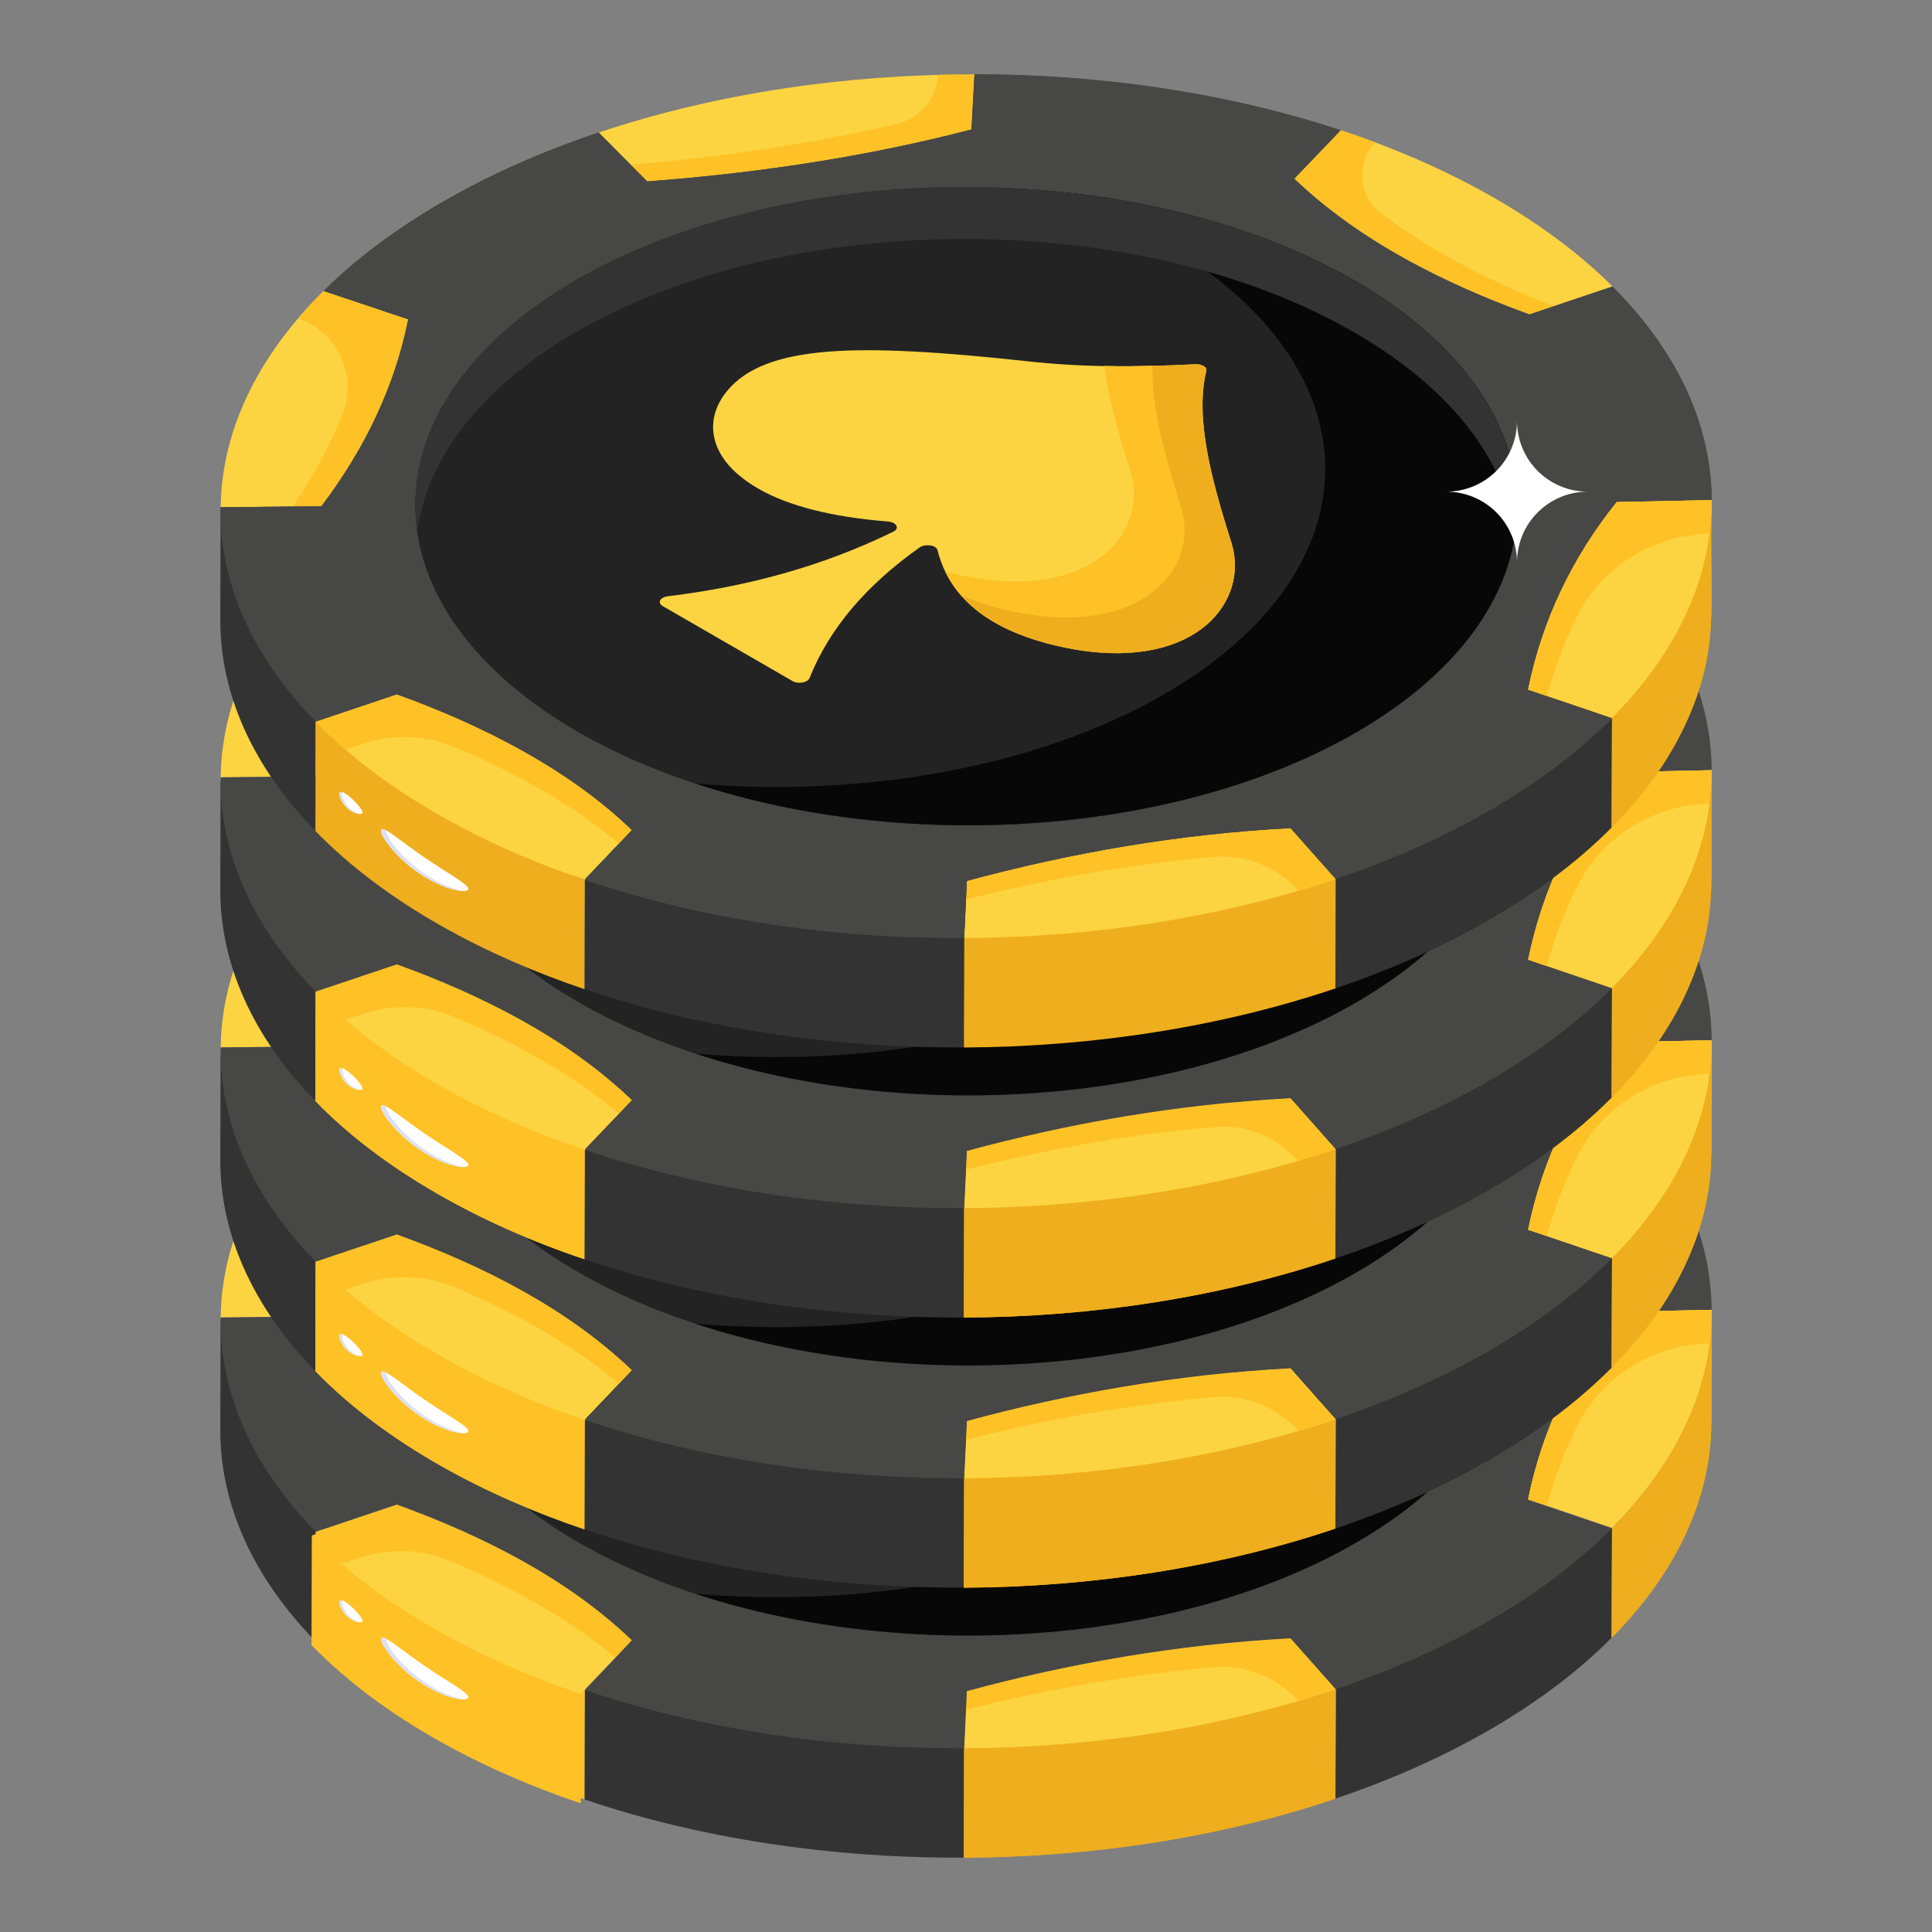 <svg id="Layer_1" enable-background="new 0 0 115 115" height="512" viewBox="0 0 115 115" width="512" xmlns="http://www.w3.org/2000/svg"><rect x="0" y="0" width="115" height="115" fill="#808080" stroke="none"/><g id="_x31_01"><g><g><g><path d="m58.005 52.652-.179 3.283c-6.24 1.623-12.694 2.595-19.302 3.093l-2.892-2.909c7.124-2.388 14.922-3.473 22.374-3.467z" fill="#fcd441"/></g><g><path d="m58.002 52.656-.178 3.276c-6.242 1.625-12.688 2.602-19.303 3.099l-.995-1.003c5.392-.447 10.676-1.221 15.825-2.421 1.384-.323 2.399-1.505 2.475-2.924.728-.018 1.448-.027 2.176-.027z" fill="#fec226"/></g><g><path d="m48.307 53.263c-.024.003-.048.006-.072.009.024-.003.048-.006.072-.009z" fill="#6fcc01"/></g><g><path d="m48.235 53.272c-.189.025-.378.05-.567.076.189-.026.378-.051.567-.076z" fill="#6fcc01"/></g><g><path d="m47.549 53.364c-.213.03-.425.06-.637.091.212-.031.425-.062.637-.091z" fill="#6fcc01"/></g><g><path d="m79.799 55.979-.018 6.514-2.763 2.886.018-6.514z" fill="#6fcc01"/></g><g><path d="m95.974 65.27-.018 6.514-4.935 1.679.018-6.514z" fill="#c8c0b3"/></g><g><path d="m89.803 60.518c.137.083.253.155.368.227.013.008.026.016.039.024 2.244 1.4 4.166 2.911 5.763 4.501l-4.935 1.679c-5.036-1.822-10.159-4.389-14.002-8.084l2.763-2.886c3.479 1.147 6.886 2.646 10.004 4.539z" fill="#fcd441"/></g><g><path d="m92.488 66.463-1.447.488c-4.972-1.8-10.203-4.411-14.002-8.089l2.761-2.886c.693.231 1.385.471 2.06.728l-0.0 0c-1.158 1.212-1.019 3.17.314 4.186 1.11.846 2.326 1.648 3.646 2.412 1.98 1.145 4.209 2.202 6.668 3.161z" fill="#fec226"/></g><g><path d="m91.039 66.949-.018 6.514c-5.036-1.822-10.159-4.389-14.002-8.084l.018-6.514c3.843 3.695 8.965 6.262 14.002 8.084z" fill="#c8c0b3"/></g><g><path d="m16.486 68.791c-.067.095-.133.189-.198.284.065-.095.131-.19.198-.284z" fill="#6fcc01"/></g><g><path d="m24.302 67.234c-.786 3.898-2.506 7.61-5.17 11.128l-5.995.062c.019-1.92.415-3.833 1.175-5.708.079-.194.159-.383.244-.572.011-.024.022-.049.033-.073.032-.071.065-.142.098-.213.016-.033.031-.066.047-.1.03-.064.061-.128.092-.192.021-.042.042-.085.063-.127.02-.041.041-.082.062-.122.046-.09.092-.179.139-.268.011-.021.022-.042.033-.063.031-.058.062-.115.094-.173.009-.017.019-.034.028-.051.991-1.799 2.33-3.55 4.018-5.216z" fill="#fcd441"/></g><g><path d="m24.305 67.236c-.79 3.898-2.512 7.609-5.176 11.126l-1.705.018c1.223-1.776 2.209-3.604 2.96-5.48.924-2.309-.283-4.922-2.64-5.717h-0c.462-.551.976-1.101 1.518-1.634z" fill="#fec226"/></g><g><path d="m101.853 85.275c-.064 1.403-.326 2.806-.785 4.191l.018-6.514c.459-1.386.72-2.788.785-4.191-.006 2.171-.012 4.343-.018 6.514z" fill="#6fcc01"/></g><g><path d="m95.955 90.966-.018 6.514-4.994-1.696.018-6.514z" fill="#c8c0b3"/></g><g><path d="m13.113 85.105.018-6.514c.363 3.701 3.129 6.517 5.662 12.585l-.018 6.514c-3.787-3.883-5.674-8.23-5.662-12.585z" fill="#333"/></g><g><path d="m95.954 90.966-.018 6.514c-1.926 1.942-4.321 3.773-7.184 5.437-2.834 1.647-5.954 3.029-9.262 4.145l.018-6.514c5.362-2.741 11.341-6.052 16.446-9.582z" fill="#333"/></g><g><path d="m34.858 100.517-.018 6.514-.042.079.018-6.514z" fill="#c8c0b3"/></g><g fill="#fec226"><path d="m37.614 97.636-.76.8-2 2.08-.04.08-.02 6.51c-5.701-1.906-11.831-5.077-16.02-9.42l.02-6.51 4.83-1.62c5.071 1.849 10.085 4.315 13.99 8.08z"/><path d="m23.624 89.546c.74.27 1.47.55 2.17.84-.7-.29-1.43-.56-2.17-.83l-4.83 1.62z"/></g><g><path d="m34.585 100.828-.018 6.514c-5.758-1.937-11.794-5.06-16.025-9.42l.018-6.514c4.231 4.359 10.265 7.483 16.025 9.42z" fill="#fec226"/></g><g><path d="m37.384 97.866-2.758 2.884-.042.079c-5.758-1.937-11.794-5.06-16.025-9.42l4.828-1.623c5.017 1.81 10.134 4.375 13.997 8.081z" fill="#fcd441"/></g><g><path d="m37.383 97.87-.763.799c-2.896-2.423-6.38-4.306-9.821-5.751-3.261-1.369-5.987.067-6.464.157-.63-.542-1.225-1.101-1.776-1.669l4.831-1.625c5.046 1.832 10.127 4.366 13.993 8.089z" fill="#fec226"/></g><g><path d="m57.551 100.661-.018 6.514-.161 3.4.018-6.514z" fill="#6fcc01"/></g><g><path d="m57.39 104.061-.018 6.514c-7.824.037-15.643-1.116-22.574-3.464l.018-6.514c6.574-.285 14.28.039 22.574 3.464z" fill="#333"/></g><g fill="#efae1d"><path d="m79.504 100.546-.02 6.52c-6.82 2.3-14.47 3.48-22.11 3.51l.02-6.51.11-2.29.05-1.11v-.01c.75-.2 1.51-.4 2.27-.58 5.34-1.32 11.01-2.24 16.99-2.56h.01z"/><path d="m57.554 100.666-.05 1.11h-.01z"/></g><g><path d="m79.507 100.548-.018 6.514c-6.828 2.303-14.472 3.481-22.118 3.517l.018-6.514c7.645-.036 15.289-1.214 22.118-3.517z" fill="#efae1d"/></g><g><path d="m76.819 97.516 2.688 3.032c-6.828 2.303-14.472 3.481-22.118 3.517l.162-3.404c5.998-1.627 12.427-2.775 19.268-3.145z" fill="#fcd441"/></g><g><path d="m79.507 100.55c-.737.249-1.474.479-2.229.693-1.276-1.436-3.163-2.176-5.077-2.004-5.148.463-10.054 1.352-14.705 2.537l.053-1.119c6.002-1.625 12.431-2.77 19.267-3.143z" fill="#fec226"/></g><g><g><path d="m95.954 90.966c-1.926 1.942-4.321 3.773-7.184 5.437-2.834 1.647-5.954 3.029-9.262 4.145l-2.688-3.032c-6.841.37-13.27 1.519-19.268 3.145l-.161 3.4c-7.824.037-15.643-1.116-22.574-3.464l2.8-2.963c-3.863-3.707-8.981-6.271-13.997-8.081l-4.827 1.623c-3.836-3.933-5.723-8.342-5.66-12.754l6-.06c2.664-3.519 4.384-7.23 5.17-11.128l-5.039-1.689c-.841.831-1.596 1.683-2.265 2.552 4.425-5.754 11.749-9.673 18.633-11.978l2.892 2.909c6.608-.498 13.061-1.47 19.302-3.093l.179-3.283c-3.249-.003-6.503.201-9.697.61 10.61-1.362 21.88-.46 31.492 2.716l-2.763 2.886c3.843 3.695 8.965 6.262 14.002 8.084l4.941-1.664c5.389 5.381 7.089 11.678 5.106 17.668.54-1.636.805-3.295.796-4.954l-5.644.115c-2.649 3.306-4.43 7.014-5.277 11.158z" fill="#474746"/></g></g><g><path d="m101.884 77.966v.23l-.02 6.44c0 1.62-.27 3.24-.8 4.83 0 .03-.01.05-.02.07-.01.05-.03.09-.04.14-.03.06-.05.11-.07.17-.01.03-.01.05-.02.07-.04.1-.07.19-.11.29-.97 2.53-2.59 4.98-4.87 7.27l.02-6.51c2.28-2.3 3.9-4.75 4.87-7.28.04-.09.07-.19.11-.28 0-.02.01-.05.02-.07.02-.06.04-.12.06-.18.02-.04.03-.09.05-.13.01-.02.01-.05.02-.07.2-.6.36-1.2.48-1.8-.13.59-.29 1.18-.48 1.77-.01.02-.01.05-.02.07-.02.04-.03.09-.05.13-.02.06-.04.12-.06.18-.01.02-.02.05-.02.07-.04.09-.07.19-.11.28-.97 2.53-2.59 4.98-4.87 7.28l-3.87-1.32v.01l-1.12-.38v-.01c.84-4.15 2.63-7.85 5.27-11.15z" fill="#fec226"/></g><g><path d="m101.883 77.968c.009 1.659-.256 3.318-.796 4.954-.008.025-.016.05-.024.074-.015.044-.03.088-.045.132-.02.059-.041.118-.062.178-.008.023-.016.046-.025.069-.034.094-.069.188-.105.282-.97 2.531-2.591 4.983-4.871 7.279l-4.994-1.696c.847-4.144 2.629-7.852 5.277-11.158z" fill="#fcd441"/></g><g><path d="m101.882 77.967c0 .666-.036 1.332-.124 1.998h-0c-3.328.068-6.39 1.936-7.875 4.915-.753 1.511-1.355 3.092-1.804 4.746l-1.119-.382c.844-4.147 2.628-7.858 5.274-11.161z" fill="#fec226"/></g><g><path d="m101.883 78.125-.018 6.514c-.005 1.616-.27 3.233-.796 4.827-.008.025-.016.05-.024.074-.015.044-.03.088-.045.132-.02.059-.041.118-.062.178-.008.023-.016.046-.025.069-.034.094-.069.188-.105.282-.97 2.531-2.591 4.983-4.87 7.279l.018-6.514c2.28-2.296 3.901-4.748 4.871-7.279.036-.094.071-.188.105-.282.008-.023.016-.046.025-.069.021-.059.042-.118.062-.178.015-.044.031-.088.045-.132.008-.025.016-.05.024-.074.526-1.594.791-3.211.796-4.827z" fill="#efae1d"/></g><g><ellipse cx="57.509" cy="78.356" fill="#232323" rx="18.994" ry="32.791" transform="matrix(.003 -1 1 .003 -21.01 135.643)"/></g><g><g><path d="m80.768 91.787c-10.629 6.18-26.824 7.21-39.361 3.081 9.918.844 20.351-.941 27.951-5.354 15.393-8.944 11.506-23.877-7.174-29.949 6.739.568 13.239 2.362 18.433 5.363 12.848 7.414 12.919 19.445.151 26.859z" fill="#070707"/></g></g><g><path d="m90.189 79.978c-.604-4.36-3.791-8.631-9.572-11.96-12.84-7.423-33.608-7.423-46.367 0-5.674 3.294-8.808 7.503-9.412 11.818-.755-5.345 2.388-10.824 9.412-14.908 12.759-7.423 33.527-7.423 46.367 0 7.138 4.12 10.335 9.66 9.572 15.05z" fill="#333"/></g><g><g><path d="m71.802 70.31c-.658 2.741.233 6.255 1.498 10.226 1.075 3.423-2.015 7.531-9.204 6.373-3.774-.658-7.359-2.219-8.292-5.932-.08-.316-.75-.386-1.06-.166-3.097 2.188-5.357 4.763-6.561 7.785-.113.266-.671.366-1.011.169l-7.72-4.457c-.346-.2-.165-.529.305-.589 4.676-.565 9.172-1.765 13.417-3.844.399-.195.186-.565-.316-.604-2.958-.237-6.693-.875-8.932-2.807-1.704-1.46-1.955-3.369-.654-4.956 2.29-2.792 7.794-2.862 17.707-1.795 3.404.381 6.45.381 10.18.196.306-.014.716.137.644.402z" fill="#fcd441"/></g><g><path d="m64.093 86.912c-3.141-.544-6.432-1.774-7.823-4.653 3.795 1.008 8.441.997 10.549-2.238 1.825-2.727-.323-4.52-1.092-10.007 3.827.109 5.416-.272 5.905-.009.757.455-1.438.749 1.669 10.531 1.073 3.439-2.04 7.53-9.208 6.375z" fill="#efae1d"/></g><g><path d="m61.101 84.781c-1.51-.257-2.806-.639-3.898-1.128-.382-.426-.692-.897-.933-1.394 3.795 1.008 8.441.997 10.549-2.238 1.825-2.727-.323-4.52-1.092-10.007.932.027 1.882.018 2.868-.009-.053 2.415.71 5.265 1.705 8.409 1.087 3.385-1.974 7.531-9.199 6.366z" fill="#fec226"/></g></g></g><g><g><path d="m58.005 36.576-.179 3.283c-6.24 1.623-12.694 2.595-19.302 3.093l-2.892-2.909c2.523-.846 5.159-1.537 7.864-2.073.336-.067.668-.13 1.002-.191.021-.004.043-.008.065-.012.14-.026.28-.051.421-.075.026-.005.053-.009.08-.014.146-.025.291-.05.437-.075.056-.01.113-.019.17-.028.088-.015.177-.029.265-.043.071-.011.141-.023.212-.034.062-.01.125-.02.187-.029.158-.025.316-.049.474-.073.035-.005.071-.01.105-.016 3.639-.538 7.369-.806 11.093-.803z" fill="#fcd441"/></g><g><path d="m58.002 36.58-.178 3.276c-6.242 1.625-12.688 2.602-19.303 3.099l-.995-1.003c5.392-.447 10.676-1.221 15.825-2.421 1.384-.323 2.399-1.505 2.475-2.924v-0c.728-.018 1.448-.027 2.176-.027z" fill="#fec226"/></g><g><path d="m48.307 37.187c-.024.003-.048.006-.072.009.024-.003.048-.006.072-.009z" fill="#6fcc01"/></g><g><path d="m48.235 37.196c-.189.025-.378.05-.567.076.189-.026.378-.051.567-.076z" fill="#6fcc01"/></g><g><path d="m47.549 37.288c-.213.03-.425.06-.637.091.212-.031.425-.062.637-.091z" fill="#6fcc01"/></g><g><path d="m79.799 39.903-.018 6.514-2.763 2.886.018-6.514z" fill="#6fcc01"/></g><g><path d="m95.974 49.194-.018 6.514-4.935 1.679.018-6.514z" fill="#c8c0b3"/></g><g><path d="m89.012 43.973c.12.069.24.139.358.209.026.016.053.031.08.047.119.07.237.141.354.212.137.083.253.155.368.227.013.008.026.016.039.024 2.244 1.4 4.166 2.911 5.763 4.501l-4.935 1.679c-2.991-1.082-5.653-2.297-7.984-3.643-2.337-1.35-4.343-2.831-6.019-4.441l2.763-2.886c2.821.93 5.492 2.057 7.964 3.377.014.007.027.015.041.022.256.137.509.276.761.417.028.016.056.032.085.048.121.068.242.137.362.206z" fill="#fcd441"/></g><g><path d="m92.488 50.388-1.447.488c-2.992-1.083-5.656-2.3-7.982-3.649-2.344-1.35-4.351-2.824-6.02-4.44l2.761-2.886c.693.231 1.385.471 2.06.728l-0.0 0c-1.158 1.212-1.019 3.17.314 4.186 1.11.846 2.326 1.648 3.646 2.412 1.98 1.145 4.209 2.202 6.668 3.161z" fill="#fec226"/></g><g><path d="m91.039 50.873-.018 6.514c-5.036-1.822-10.159-4.389-14.002-8.084l.018-6.514c1.675 1.611 3.681 3.092 6.019 4.441 2.331 1.346 4.993 2.561 7.984 3.643z" fill="#c8c0b3"/></g><g><path d="m16.486 52.715c-.067.095-.133.189-.198.284.065-.095.131-.19.198-.284z" fill="#6fcc01"/></g><g><path d="m24.302 51.158c-.786 3.898-2.506 7.61-5.17 11.128l-5.995.062c.049-4.963 2.595-9.392 6.126-12.879z" fill="#fcd441"/></g><g><path d="m24.305 51.16c-.79 3.898-2.512 7.609-5.176 11.126l-1.705.018c1.223-1.776 2.209-3.604 2.96-5.48.924-2.309-.283-4.922-2.64-5.717h-0c.462-.551.976-1.101 1.518-1.634z" fill="#fec226"/></g><g><path d="m101.069 73.39.018-6.514c.459-1.386.72-2.788.785-4.191-.017 6.09.176 7.748-.803 10.705z" fill="#6fcc01"/></g><g><path d="m95.955 74.89-.018 6.514-4.994-1.696.018-6.514z" fill="#c8c0b3"/></g><g><path d="m13.113 69.029.018-6.514c.143 3.611 2.576 5.327 5.662 12.585l-.018 6.514c-3.787-3.883-5.674-8.23-5.662-12.585z" fill="#333"/></g><g><path d="m95.954 74.89-.018 6.514c-1.926 1.942-4.321 3.773-7.184 5.437-2.834 1.647-5.954 3.029-9.262 4.145l.018-6.514c4.638-3.723 10.596-7.071 16.446-9.582z" fill="#333"/></g><g><path d="m34.858 84.442-.018 6.514-.042.079.018-6.514z" fill="#c8c0b3"/></g><g><path d="m37.614 81.556v.01l-.76.8-.01-.01-1.99 2.09-.04.07-.02 6.52c-5.785-1.953-11.787-5.055-16.02-9.42l.02-6.52 4.83-1.62c5.097 1.847 10.08 4.355 13.99 8.08z" fill="#fec226"/></g><g><path d="m34.817 84.521-.018 6.514c-5.758-1.937-11.794-5.06-16.025-9.42l.018-6.514c4.231 4.359 10.265 7.483 16.025 9.42z" fill="#fec226"/></g><g><path d="m37.616 81.558-2.758 2.884-.042.079c-5.758-1.937-11.794-5.06-16.025-9.42l4.828-1.623c5.017 1.81 10.134 4.375 13.997 8.081z" fill="#fcd441"/></g><g><path d="m37.615 81.562-.763.799c-2.896-2.423-6.38-4.306-9.821-5.751-1.738-.73-3.691-.77-5.479-.172l-.984.329c-.63-.542-1.225-1.101-1.776-1.669l4.831-1.625c5.046 1.832 10.127 4.366 13.993 8.089z" fill="#fec226"/></g><g><path d="m57.551 84.585-.018 6.514-.161 3.4.018-6.514z" fill="#6fcc01"/></g><g><path d="m57.39 87.985-.018 6.514c-7.824.037-15.643-1.116-22.574-3.464l.018-6.514c6.931-.341 14.75-.322 22.574 3.464z" fill="#333"/></g><g><path d="m79.504 84.476-.02 6.51c-6.82 2.3-14.47 3.48-22.11 3.52l.02-6.52.11-2.29h-.01l.06-1.11c10.499-2.852 17.637-2.963 19.27-3.15z" fill="#fec226"/></g><g><path d="m79.507 84.472-.018 6.514c-6.828 2.303-14.472 3.481-22.118 3.517l.018-6.514c7.645-.036 15.289-1.214 22.118-3.517z" fill="#efae1d"/></g><g><path d="m76.819 81.44 2.688 3.032c-6.828 2.303-14.472 3.481-22.118 3.517l.162-3.404c5.998-1.627 12.427-2.775 19.268-3.145z" fill="#fcd441"/></g><g><path d="m79.507 84.475c-.737.249-1.474.479-2.229.693-.103-.071-1.861-2.293-5.077-2.004-5.148.463-10.054 1.352-14.705 2.537l.053-1.119c6.002-1.625 12.431-2.77 19.267-3.143z" fill="#fec226"/></g><g><g><path d="m95.954 74.89c-1.926 1.942-4.321 3.773-7.184 5.437-2.834 1.647-5.954 3.029-9.262 4.145l-2.688-3.032c-6.841.37-13.27 1.519-19.268 3.145l-.161 3.4c-7.824.037-15.643-1.116-22.574-3.464l2.8-2.963c-3.863-3.707-8.981-6.271-13.997-8.081l-4.827 1.623c-3.836-3.933-5.723-8.342-5.66-12.754l6-.06c2.664-3.519 4.384-7.23 5.17-11.128l-5.039-1.689c-.841.831-1.596 1.683-2.265 2.552 2.17-2.822 5.252-5.47 9.247-7.792 2.869-1.667 6.03-3.063 9.385-4.186l2.892 2.909c6.608-.498 13.061-1.47 19.302-3.093l.179-3.283c-3.249-.003-6.503.201-9.697.61 10.61-1.362 21.88-.46 31.492 2.716l-2.763 2.886c1.675 1.611 3.681 3.092 6.019 4.441 2.331 1.346 4.993 2.561 7.984 3.643l4.941-1.664c5.389 5.381 7.089 11.678 5.106 17.668.54-1.636.805-3.295.796-4.954l-5.644.115c-2.649 3.306-4.43 7.014-5.277 11.158z" fill="#474746"/></g></g><g><path d="m101.884 61.926c-0.0.103-.021 7.081-.02 6.64 0 1.61-.27 3.23-.8 4.82 0 .03-.01.05-.02.08-.01.04-.03.09-.04.13-.03.06-.05.12-.07.18-.01.02-.01.04-.02.07-.04.09-.07.19-.11.28-.97 2.53-2.59 4.98-4.87 7.28l.02-6.52c-.105-.036-5.319-1.801-4.99-1.69.84-4.14 2.63-7.86 5.27-11.16z" fill="#fec226"/></g><g><path d="m101.883 61.923c.028 4.965-2.388 9.403-5.928 12.968l-4.994-1.696c.847-4.144 2.629-7.852 5.277-11.158z" fill="#fcd441"/></g><g><path d="m101.882 61.921c0 .666-.036 1.332-.124 1.998h-0c-3.328.068-6.39 1.936-7.875 4.915-.753 1.511-1.355 3.092-1.804 4.746l-1.119-.382c.844-4.147 2.628-7.858 5.274-11.161z" fill="#fec226"/></g><g><path d="m101.883 62.049c-.163 5.513.399 7.665-.814 11.341-.008.025-.016.05-.024.074-.015.044-.03.088-.045.132-.02.059-.041.118-.062.178-.008.023-.016.046-.025.069-.034.094-.069.188-.105.282-.97 2.531-2.591 4.983-4.87 7.279l.018-6.514c3.475-3.5 5.914-7.89 5.928-12.841z" fill="#efae1d"/></g><g><ellipse cx="57.509" cy="62.28" fill="#232323" rx="18.994" ry="32.791" transform="matrix(.003 -1 1 .003 -4.934 119.613)"/></g><g><g><path d="m80.768 75.711c-10.629 6.18-26.824 7.21-39.361 3.081 9.918.844 20.351-.941 27.951-5.354 15.393-8.944 11.506-23.877-7.174-29.949 6.739.568 13.239 2.362 18.433 5.363 12.848 7.414 12.919 19.445.151 26.859z" fill="#070707"/></g></g><g><path d="m90.189 63.902c-.604-4.36-3.791-8.631-9.572-11.96-12.84-7.423-33.608-7.423-46.367 0-5.674 3.294-8.808 7.503-9.412 11.818-.755-5.345 2.388-10.824 9.412-14.908 12.759-7.423 33.527-7.423 46.367 0 7.138 4.12 10.335 9.66 9.572 15.05z" fill="#333"/></g><g><g><path d="m71.802 54.234c-.658 2.741.233 6.255 1.498 10.226.393 1.251.301 2.553-.485 3.738-2.66 4.072-9.931 3.132-13.62 1.002-1.828-1.055-2.938-2.499-3.391-4.299-.08-.316-.75-.386-1.06-.166-3.097 2.188-5.357 4.763-6.561 7.785-.113.266-.671.366-1.011.169l-7.72-4.457c-.346-.2-.165-.529.305-.589 4.676-.565 9.172-1.765 13.417-3.844.287-.14.257-.374.027-.507-.385-.222-4.846-.197-8.081-2.065-2.982-1.721-3.267-4.065-1.848-5.796 2.29-2.792 7.794-2.862 17.707-1.795 3.404.381 6.45.381 10.18.196.306-.014.716.137.644.402z" fill="#fcd441"/></g><g><path d="m64.093 70.836c-3.148-.546-6.433-1.776-7.823-4.653 8.347 2.217 12.22-2.183 11.037-5.976-.719-2.255-1.314-4.369-1.58-6.269 1.672.048 3.746-.022 5.434-.107.328-.016.716.15.639.4-.657 2.744.24 6.26 1.501 10.229 1.073 3.439-2.04 7.53-9.208 6.375z" fill="#efae1d"/></g><g><path d="m61.101 68.705c-1.51-.257-2.806-.639-3.898-1.128-.382-.426-.692-.897-.933-1.394 8.347 2.217 12.22-2.183 11.037-5.976-.719-2.255-1.314-4.369-1.58-6.269.932.027 1.882.018 2.868-.009-.053 2.415.71 5.265 1.705 8.409 1.087 3.385-1.974 7.531-9.199 6.366z" fill="#fec226"/></g></g></g><g><g><path d="m58.005 20.5-.179 3.283c-6.24 1.623-12.694 2.595-19.302 3.093l-2.892-2.909c2.523-.846 5.159-1.537 7.864-2.073.336-.067.668-.13 1.002-.191.021-.004.043-.008.065-.012.14-.026.28-.051.421-.075.026-.005.053-.01.08-.014.146-.025.291-.05.437-.075.056-.01.113-.019.17-.028.088-.015.177-.029.265-.043.071-.011.141-.023.212-.034.062-.01.125-.02.187-.029.158-.025.316-.049.474-.073.035-.005.071-.01.105-.016 3.639-.538 7.369-.806 11.093-.803z" fill="#fcd441"/></g><g><path d="m58.002 20.504-.178 3.276c-6.242 1.625-12.688 2.602-19.303 3.099l-.995-1.003c5.392-.447 10.676-1.221 15.825-2.421 1.384-.323 2.399-1.505 2.475-2.924v-0c.728-.018 1.448-.027 2.176-.027z" fill="#fec226"/></g><g><path d="m48.307 21.111c-.024.003-.048.006-.072.009.024-.003.048-.006.072-.009z" fill="#6fcc01"/></g><g><path d="m48.235 21.12c-.189.025-.378.05-.567.076.189-.026.378-.051.567-.076z" fill="#6fcc01"/></g><g><path d="m47.549 21.212c-.213.03-.425.06-.637.091.212-.031.425-.062.637-.091z" fill="#6fcc01"/></g><g><path d="m79.799 23.827-.018 6.514-2.763 2.886.018-6.514z" fill="#6fcc01"/></g><g><path d="m95.974 33.118-.018 6.514-4.935 1.679.018-6.514z" fill="#c8c0b3"/></g><g><path d="m89.012 27.897c.12.069.24.139.358.209.026.016.053.031.08.047.119.07.237.141.354.212.137.083.253.155.368.227.013.008.026.016.039.024 2.244 1.4 4.166 2.911 5.763 4.501l-4.935 1.679c-2.991-1.082-5.653-2.297-7.984-3.643-2.337-1.35-4.343-2.831-6.019-4.441l2.763-2.886c2.821.93 5.492 2.057 7.964 3.377.014.007.027.015.041.022.256.137.509.276.761.417.028.016.056.032.085.048.121.068.242.137.362.206z" fill="#fcd441"/></g><g><path d="m92.488 34.312-1.447.488c-2.992-1.083-5.656-2.3-7.982-3.649-2.344-1.35-4.351-2.824-6.02-4.44l2.761-2.886c.693.231 1.385.471 2.06.728l-0.0 0c-1.158 1.212-1.019 3.17.314 4.186 1.11.846 2.326 1.648 3.646 2.412 1.98 1.145 4.209 2.202 6.668 3.161z" fill="#fec226"/></g><g><path d="m91.039 34.797-.018 6.514c-2.991-1.082-5.653-2.297-7.984-3.643-2.337-1.35-4.343-2.831-6.019-4.441l.018-6.514c1.675 1.611 3.681 3.092 6.019 4.441 2.331 1.346 4.993 2.561 7.984 3.643z" fill="#c8c0b3"/></g><g><path d="m16.486 36.639c-.067.095-.133.189-.198.284.065-.095.131-.19.198-.284z" fill="#6fcc01"/></g><g><path d="m24.302 35.082c-.786 3.898-2.506 7.61-5.17 11.128l-5.995.062c.019-1.92.415-3.833 1.175-5.708.079-.194.159-.383.244-.572.011-.024.022-.049.033-.073.032-.071.065-.142.098-.213.016-.033.031-.066.047-.1.03-.064.061-.128.092-.192.021-.042.042-.085.063-.127.02-.041.041-.082.062-.122.046-.09.092-.179.139-.268.011-.021.022-.042.033-.063.031-.058.062-.115.094-.173.009-.017.019-.034.028-.051.991-1.799 2.33-3.55 4.018-5.216z" fill="#fcd441"/></g><g><path d="m24.305 35.084c-.79 3.898-2.512 7.609-5.176 11.126l-1.705.018c1.223-1.776 2.209-3.604 2.96-5.48.924-2.309-.283-4.922-2.64-5.717h-0c.462-.551.976-1.101 1.518-1.634z" fill="#fec226"/></g><g><path d="m101.069 57.314.018-6.514c.459-1.386.72-2.788.785-4.191-.017 6.09.176 7.748-.803 10.705z" fill="#6fcc01"/></g><g><path d="m95.955 58.814-.018 6.514-4.994-1.696.018-6.514z" fill="#c8c0b3"/></g><g><path d="m13.113 52.953.018-6.514c.445 3.638 3.176 6.66 5.662 12.585l-.018 6.514c-3.787-3.883-5.674-8.23-5.662-12.585z" fill="#333"/></g><g><path d="m95.954 58.814-.018 6.514c-4.378 4.414-10.484 7.571-16.446 9.582l.018-6.514c4.88-3.11 10.759-6.497 16.446-9.582z" fill="#333"/></g><g><path d="m34.858 68.366-.018 6.514-.042.079.018-6.514z" fill="#c8c0b3"/></g><g fill="#fec226"><path d="m37.614 65.486c-.096.1-2.941 3.069-2.76 2.88l-.04.08-.02 6.51c-3.14-1.05-6.11-2.37-8.81-3.93-2.89-1.67-5.3-3.51-7.21-5.49l.02-6.51 4.83-1.62c4.937 1.756 10.214 4.412 13.99 8.08z"/><path d="m27.854 59.116c-1.33-.6-2.74-1.18-4.23-1.71l-4.83 1.62 4.83-1.63c1.49.54 2.9 1.11 4.23 1.72z"/></g><g><path d="m34.817 68.445-.018 6.514c-3.145-1.058-6.114-2.374-8.812-3.931-2.891-1.669-5.298-3.515-7.213-5.489l.018-6.514c4.231 4.359 10.265 7.483 16.025 9.42z" fill="#fec226"/></g><g><path d="m37.616 65.482-2.758 2.884-.042.079c-5.758-1.937-11.794-5.06-16.025-9.42l4.828-1.623c5.017 1.81 10.134 4.375 13.997 8.081z" fill="#fcd441"/></g><g><path d="m37.615 65.486-.763.799c-2.896-2.423-6.38-4.306-9.821-5.751-3.261-1.369-5.987.067-6.464.157-.63-.542-1.225-1.101-1.776-1.669l4.831-1.625c5.046 1.832 10.127 4.366 13.993 8.089z" fill="#fec226"/></g><g><path d="m57.551 68.509-.018 6.514-.161 3.4.018-6.514z" fill="#6fcc01"/></g><g><path d="m57.39 71.909-.018 6.514c-7.824.037-15.643-1.116-22.574-3.464l.018-6.514c6.931.778 14.75 1.839 22.574 3.464z" fill="#333"/></g><g><path d="m79.504 68.396-.02 6.51c-6.82 2.31-14.47 3.49-22.11 3.52l.02-6.51.11-2.29h-.01l.06-1.12c2.25-.61 4.56-1.15 6.93-1.61 6.547-1.276 11.028-1.411 12.34-1.53z" fill="#efae1d"/></g><g><path d="m79.507 68.396-.018 6.514c-6.828 2.303-14.472 3.481-22.118 3.517l.018-6.514c7.645-.036 15.289-1.214 22.118-3.517z" fill="#efae1d"/></g><g><path d="m76.819 65.364 2.688 3.032c-6.828 2.303-14.472 3.481-22.118 3.517l.162-3.404c5.998-1.627 12.427-2.775 19.268-3.145z" fill="#fcd441"/></g><g><path d="m79.507 68.399c-.737.249-1.474.479-2.229.693-.103-.071-1.861-2.293-5.077-2.004-5.148.463-10.054 1.352-14.705 2.537l.053-1.119c6.002-1.625 12.431-2.77 19.267-3.143z" fill="#fec226"/></g><g><g><path d="m95.954 58.814c-1.926 1.942-4.321 3.773-7.184 5.437-2.834 1.647-5.954 3.029-9.262 4.145l-2.688-3.032c-6.841.37-13.27 1.519-19.268 3.145l-.161 3.4c-7.824.037-15.643-1.116-22.574-3.464l2.8-2.963c-3.863-3.707-8.981-6.271-13.997-8.081l-4.827 1.623c-3.836-3.933-5.723-8.342-5.66-12.754l6-.06c2.664-3.519 4.384-7.23 5.17-11.128l-5.039-1.689c-.841.831-1.596 1.683-2.265 2.552 2.17-2.822 5.252-5.47 9.247-7.792 2.869-1.667 6.03-3.063 9.385-4.186l2.892 2.909c6.608-.498 13.061-1.47 19.302-3.093l.179-3.283c-3.249-.003-6.503.201-9.697.61 10.61-1.362 21.88-.46 31.492 2.716l-2.763 2.886c1.675 1.611 3.681 3.092 6.019 4.441 2.331 1.346 4.993 2.561 7.984 3.643l4.941-1.664c5.389 5.381 7.089 11.678 5.106 17.668.54-1.636.805-3.295.796-4.954l-5.644.115c-2.649 3.306-4.43 7.014-5.277 11.158z" fill="#474746"/></g></g><g><path d="m101.884 45.846v.17c-.168 5.619.397 7.627-.82 11.3 0 .02-.01.05-.02.07-.005.023-.189.545-.24.66-.97 2.53-2.59 4.99-4.87 7.28l.02-6.51-3.87-1.32v.01l-1.12-.38c.334-.997.905-5.704 5.27-11.16z" fill="#efae1d"/></g><g><path d="m101.883 45.847c.028 4.963-2.387 9.402-5.928 12.968l-4.994-1.696c.847-4.144 2.629-7.852 5.277-11.158z" fill="#fcd441"/></g><g><path d="m101.882 45.846c0 .666-.036 1.332-.124 1.998h-0c-3.328.068-6.39 1.936-7.875 4.915-.753 1.511-1.355 3.092-1.804 4.746l-1.119-.382c.844-4.147 2.628-7.858 5.274-11.161z" fill="#fec226"/></g><g><path d="m101.883 45.973-.018 6.514c-.014 4.951-2.454 9.342-5.928 12.841l.018-6.514c3.475-3.5 5.914-7.89 5.928-12.841z" fill="#efae1d"/></g><g><ellipse cx="57.509" cy="46.204" fill="#232323" rx="18.994" ry="32.791" transform="matrix(.003 -1 1 .003 11.142 103.582)"/></g><g><g><path d="m80.768 59.635c-10.629 6.18-26.824 7.21-39.361 3.081 9.918.844 20.351-.941 27.951-5.354 15.393-8.944 11.506-23.877-7.174-29.949 6.739.568 13.239 2.362 18.433 5.363 12.848 7.414 12.919 19.445.151 26.859z" fill="#070707"/></g></g><g><path d="m90.189 47.826c-.604-4.36-3.791-8.631-9.572-11.96-12.84-7.423-33.608-7.423-46.367 0-5.674 3.294-8.808 7.503-9.412 11.818-.755-5.345 2.388-10.824 9.412-14.908 12.759-7.423 33.527-7.423 46.367 0 7.138 4.12 10.335 9.66 9.572 15.05z" fill="#333"/></g><g><g><path d="m71.802 38.158c-.658 2.741.233 6.255 1.498 10.226 1.075 3.423-2.015 7.531-9.204 6.373-3.774-.658-7.359-2.219-8.292-5.932-.08-.316-.75-.386-1.06-.166-3.097 2.188-5.357 4.763-6.561 7.785-.113.266-.671.366-1.011.169l-7.72-4.457c-.346-.2-.165-.529.305-.589 4.676-.565 9.172-1.765 13.417-3.844.287-.14.257-.374.027-.507-.088-.051-.204-.087-.344-.097-3.339-.267-5.922-.919-7.738-1.967-.444-.256-.842-.536-1.194-.84-1.704-1.46-1.955-3.369-.654-4.956 2.29-2.792 7.794-2.862 17.707-1.795 3.404.381 6.45.381 10.18.196.306-.014.716.137.644.402z" fill="#fcd441"/></g><g><path d="m64.093 54.76c-3.166-.549-6.437-1.785-7.823-4.653 8.391 2.229 12.215-2.2 11.037-5.976-.719-2.255-1.314-4.369-1.58-6.269 3.219.092 5.504-.225 5.905-.009.133.08.204.186.169.302-.657 2.744.24 6.26 1.501 10.229 1.073 3.439-2.04 7.53-9.208 6.375z" fill="#efae1d"/></g><g><path d="m69.82 50.001c-2.433 3.71-8.612 3.292-12.617 1.501-.382-.426-.692-.897-.933-1.394 8.391 2.229 12.215-2.2 11.037-5.976-.719-2.255-1.314-4.369-1.58-6.269.932.027 1.882.018 2.868-.009-.053 2.415.71 5.265 1.705 8.409.399 1.243.302 2.548-.48 3.738z" fill="#fec226"/></g></g></g><g opacity=".2"><path d="m57.046 55.835.382-.764-.035.764z" fill="#fcd441"/></g><path d="m70.258 5.428-24.933 49.501c-3.64-.586-7.183-1.43-10.513-2.557l2.806-2.966c-1.678-1.616-3.694-3.099-6.038-4.448-.506-.293-1.03-.577-1.563-.852l17.27-34.273c3.569-.524 7.086-1.225 10.54-2.122l.178-3.285c4.138 0 8.267.329 12.253 1.003z" fill="#eef0fd" opacity=".2"/><path d="m86.098 16.669-16.799 33.35c-1.948.332-4.886.64-10.362 2.06l20.031-39.761c2.162 1.724 4.608 3.163 7.13 4.351z" fill="#eef0fd" opacity=".2"/><g><g><path d="m58.005 4.424-.179 3.283c-6.24 1.623-12.694 2.595-19.302 3.093l-2.892-2.909c7.069-2.369 14.858-3.473 22.374-3.467z" fill="#fcd441"/></g><g><path d="m58.002 4.429-.178 3.276c-6.242 1.625-12.688 2.602-19.303 3.099l-.995-1.003c5.392-.447 10.676-1.221 15.825-2.421 1.384-.323 2.399-1.505 2.475-2.924v-0c.728-.018 1.448-.027 2.176-.027z" fill="#fec226"/></g><g><path d="m48.307 5.035c-.024.003-.048.006-.072.009.024-.003.048-.006.072-.009z" fill="#6fcc01"/></g><g><path d="m79.799 7.751-.018 6.514-2.763 2.886.018-6.514z" fill="#6fcc01"/></g><g><path d="m95.974 17.042-.018 6.514-4.935 1.679.018-6.514z" fill="#c8c0b3"/></g><g><path d="m95.974 17.042-4.935 1.679c-5.036-1.822-10.159-4.389-14.002-8.084l2.763-2.886c5.824 1.92 11.845 4.983 16.175 9.291z" fill="#fcd441"/></g><g><path d="m92.488 18.236-1.447.488c-4.972-1.8-10.203-4.411-14.002-8.089l2.761-2.886c.693.231 1.385.471 2.06.728l-0.0 0c-1.158 1.212-1.019 3.17.314 4.186 2.466 1.878 5.8 3.812 10.314 5.573z" fill="#fec226"/></g><g><path d="m91.039 18.721-.018 6.514c-5.036-1.822-10.159-4.389-14.002-8.084l.018-6.514c3.843 3.695 8.965 6.262 14.002 8.084z" fill="#c8c0b3"/></g><g><path d="m24.302 19.006c-.786 3.898-2.506 7.61-5.17 11.128l-5.995.062c.019-1.92.415-3.833 1.175-5.708 1.101-2.713 2.859-5.105 4.951-7.171z" fill="#fcd441"/></g><g><path d="m24.305 19.008c-.79 3.898-2.512 7.609-5.176 11.126l-1.705.018c1.223-1.776 2.209-3.604 2.96-5.48.924-2.309-.283-4.922-2.64-5.717h-0c.462-.551.976-1.101 1.518-1.634z" fill="#fec226"/></g><g><path d="m101.069 41.238.018-6.514c.459-1.386.72-2.788.785-4.191-.017 6.09.176 7.748-.803 10.705z" fill="#6fcc01"/></g><g><path d="m95.955 42.738-.018 6.514-4.994-1.696.018-6.514z" fill="#c8c0b3"/></g><g><path d="m13.113 36.877.018-6.514c.915 3.507 4.439 6.354 5.662 12.585l-.018 6.514c-3.787-3.883-5.674-8.23-5.662-12.585z" fill="#333"/></g><g><path d="m95.954 42.738-.018 6.514c-4.378 4.414-10.484 7.571-16.446 9.582l.018-6.514c3.309-1.116 5.778-3.32 8.612-4.967 2.863-1.664 5.908-2.673 7.834-4.615z" fill="#333"/></g><g><path d="m34.817 52.369-.018 6.514c-5.758-1.937-11.794-5.06-16.025-9.42l.018-6.514c1.915 1.974 4.76 3.172 7.651 4.841 2.698 1.558 5.228 3.522 8.374 4.579z" fill="#efae1d"/></g><g><path d="m34.858 52.29-.018 6.514-.042.079.018-6.514z" fill="#c8c0b3"/></g><g><path d="m37.616 49.406-2.758 2.884-.042.079c-3.145-1.058-6.114-2.374-8.812-3.931-2.891-1.669-5.298-3.515-7.213-5.489l4.828-1.623c5.017 1.81 10.134 4.375 13.997 8.081z" fill="#fcd441"/></g><g><path d="m37.615 49.41-.763.799c-1.359-1.137-2.903-2.202-4.626-3.197-1.58-.911-3.312-1.764-5.195-2.554-3.261-1.369-5.987.067-6.464.157-.63-.542-1.225-1.101-1.776-1.669l4.831-1.625c5.046 1.832 10.127 4.366 13.993 8.089z" fill="#fec226"/></g><g><path d="m57.551 52.433-.018 6.514-.161 3.4.018-6.514z" fill="#6fcc01"/></g><g><path d="m79.507 52.32-.018 6.514c-6.828 2.303-14.472 3.481-22.118 3.517l.018-6.514c7.137-1.009 14.623-2.492 22.118-3.517z" fill="#efae1d"/></g><g><path d="m57.39 55.833-.018 6.514c-7.824.037-15.643-1.116-22.574-3.464l.018-6.514c6.978.9 14.828 1.09 22.574 3.464z" fill="#333"/></g><g><path d="m76.819 49.288 2.688 3.032c-6.828 2.303-14.472 3.481-22.118 3.517l.162-3.404c5.998-1.627 12.427-2.775 19.268-3.145z" fill="#fcd441"/></g><g><path d="m79.507 52.323c-.737.249-1.474.479-2.229.693v-0c-1.276-1.436-3.163-2.176-5.077-2.004-5.148.463-10.054 1.352-14.705 2.537l.053-1.119c6.002-1.625 12.431-2.77 19.267-3.143z" fill="#fec226"/></g><g><g><path d="m95.954 42.738c-4.378 4.414-10.484 7.571-16.446 9.582l-2.688-3.032c-6.841.37-13.27 1.519-19.268 3.145l-.161 3.4c-7.824.037-15.643-1.116-22.574-3.464l2.8-2.963c-3.863-3.707-8.981-6.271-13.997-8.081l-4.827 1.623c-3.836-3.933-5.723-8.342-5.66-12.754l6-.06c2.664-3.519 4.384-7.23 5.17-11.128l-5.039-1.689c-.841.831-1.596 1.683-2.265 2.552 2.17-2.822 5.252-5.47 9.247-7.792 2.869-1.667 6.03-3.063 9.385-4.186l2.892 2.909c6.608-.498 13.061-1.47 19.302-3.093l.179-3.283c-3.249-.003-6.503.201-9.697.61 10.61-1.362 21.88-.46 31.492 2.716l-2.763 2.886c3.843 3.695 8.965 6.262 14.002 8.084l4.941-1.664c5.389 5.381 7.089 11.678 5.106 17.668.54-1.636.805-3.295.796-4.954l-5.644.115c-2.649 3.306-4.43 7.014-5.277 11.158z" fill="#474746"/></g></g><g><g><path d="m96.239 29.881c-2.646 3.312-4.431 7.015-5.274 11.161l4.99 1.696c-4.387 4.428-10.516 7.573-16.444 9.581l-2.69-3.028c-6.554.34-13.007 1.458-19.268 3.143-.005.103-.17 3.615-.16 3.401-1.279-.047-5.597.115-12.067-.906-3.64-.586-7.183-1.43-10.513-2.557l2.806-2.966c-3.816-3.675-8.992-6.277-14.002-8.08l-4.822 1.625c-3.836-3.933-5.727-8.346-5.665-12.759l6.002-.053c2.664-3.525 4.387-7.237 5.168-11.134l-5.034-1.687c1.891-1.873 4.218-3.632 6.979-5.239 2.868-1.669 6.029-3.063 9.385-4.191l2.895 2.912c2.956-.222 5.878-.542 8.763-.968 3.569-.524 7.086-1.225 10.54-2.122l.178-3.285c4.138 0 8.267.329 12.253 1.003 3.303.542 6.5 1.323 9.545 2.326l-2.77 2.886c.604.577 1.252 1.137 1.936 1.678 3.543 2.824 7.832 4.862 12.067 6.402l4.946-1.66c3.925 3.916 5.887 8.311 5.905 12.715z" fill="#474746"/></g></g><g><path d="m101.844 30.826c.01-.02.01-.04.01-.06 0 .171-.054.696-.09.95.04-.29.06-.59.08-.89z" fill="#efae1d"/></g><g fill="#efae1d"><path d="m96.234 29.886c-2.64 3.3-4.43 7.01-5.27 11.16l1.12.38 3.87 1.31-.02 6.52c2.28-2.3 3.9-4.75 4.87-7.28.128-.32.161-.453.2-.53.007-.035.06-.177.06-.21 1.218-3.656.654-5.749.82-11.3v-.17zm5.53 1.83c.04-.29.06-.59.08-.89.01-.02.01-.04.01-.06-0.0.171-.052.684-.09.95z"/><path d="m101.844 30.826c.01-.02.01-.04.01-.06 0 .07-.01.14-.01.21z"/></g><g><path d="m101.883 29.771c.028 4.963-2.387 9.402-5.928 12.968l-4.994-1.696c.847-4.144 2.629-7.852 5.277-11.158z" fill="#fcd441"/></g><g><path d="m101.882 29.77c0 .666-.036 1.332-.124 1.998h-0c-3.328.068-6.39 1.936-7.875 4.915-.753 1.511-1.355 3.092-1.804 4.746l-1.119-.382c.844-4.147 2.628-7.858 5.274-11.161z" fill="#fec226"/></g><g><path d="m101.883 29.897c-.171 5.797.471 8.028-1.076 12.076-.97 2.531-2.591 4.983-4.87 7.279l.018-6.514c3.474-3.498 5.914-7.89 5.928-12.841z" fill="#efae1d"/></g><g><ellipse cx="57.509" cy="30.128" fill="#232323" rx="18.994" ry="32.791" transform="matrix(.003 -1 1 .003 27.218 87.552)"/></g><g><ellipse cx="57.509" cy="30.128" fill="#232323" rx="18.994" ry="32.791" transform="matrix(.003 -1 1 .003 27.218 87.552)"/></g><g><g><path d="m80.768 43.559c-10.629 6.18-26.824 7.21-39.361 3.081 9.918.844 20.351-.941 27.951-5.354 12.759-7.414 12.688-19.445-.151-26.859-2.14-1.243-4.511-2.273-7.024-3.09 6.739.568 13.239 2.362 18.433 5.363 12.848 7.414 12.919 19.445.151 26.859z" fill="#070707"/></g></g><g><path d="m90.189 31.75c-.604-4.36-3.791-8.631-9.572-11.96-12.84-7.423-33.608-7.423-46.367 0-5.674 3.294-8.808 7.503-9.412 11.818-.755-5.345 2.388-10.824 9.412-14.908 12.759-7.423 33.527-7.423 46.367 0 7.138 4.12 10.335 9.66 9.572 15.05z" fill="#333"/></g><g><g><path d="m71.802 22.082c-.658 2.741.233 6.255 1.498 10.226 1.075 3.423-2.015 7.531-9.204 6.373-3.774-.658-7.359-2.219-8.292-5.932-.08-.316-.75-.386-1.06-.166-3.097 2.188-5.357 4.763-6.561 7.785-.113.266-.671.366-1.011.169l-7.72-4.457c-.346-.2-.165-.529.305-.589 4.676-.565 9.172-1.765 13.417-3.844.399-.195.186-.565-.316-.604-3.339-.267-5.922-.919-7.738-1.967-.444-.256-.842-.536-1.194-.84-1.704-1.46-1.955-3.369-.654-4.956 2.29-2.792 7.794-2.862 17.707-1.795 3.404.381 6.45.381 10.18.196.306-.014.716.137.644.402z" fill="#fcd441"/></g><g><path d="m64.093 38.684c-3.148-.546-6.433-1.776-7.823-4.653 8.347 2.217 12.22-2.183 11.037-5.976-.719-2.255-1.314-4.369-1.58-6.269.932.027 1.882.018 2.868-.009.825-.018 1.678-.053 2.566-.098.328-.016.716.15.639.4-.657 2.744.24 6.26 1.501 10.229 1.073 3.439-2.04 7.53-9.208 6.375z" fill="#efae1d"/></g><g><path d="m61.101 36.553c-1.51-.257-2.806-.639-3.898-1.128-.382-.426-.692-.897-.933-1.394 8.347 2.217 12.22-2.183 11.037-5.976-.719-2.255-1.314-4.369-1.58-6.269.932.027 1.882.018 2.868-.009-.053 2.415.71 5.265 1.705 8.409 1.087 3.385-1.974 7.531-9.199 6.366z" fill="#fec226"/></g></g></g></g><g><g><path d="m25.254 67.459c-1.43-.98-2.428-1.882-2.562-1.631-.134.25.814 1.595 2.244 2.574 1.431.98 2.8 1.225 2.934.974.134-.251-1.185-.937-2.616-1.918z" fill="#fff"/></g><g><path d="m27.646 69.467c-.552-.078-1.465-.405-2.403-1.048-1.397-.959-2.338-2.265-2.25-2.555-.16-.084-.265-.103-.302-.035-.131.251.816 1.593 2.244 2.574 1.144.784 2.247 1.099 2.711 1.065z" fill="#dce0f4"/></g><g><path d="m21.002 64.024c-.368-.346-.681-.525-.771-.433-.089.092.044.572.412.918.368.346.832.426.921.334.089-.092-.194-.474-.563-.82z" fill="#fff"/></g><g><path d="m21.427 64.873c-.178-.038-.413-.15-.616-.341-.37-.345-.502-.826-.414-.915.005-.008.017-.016.031-.017-.09-.042-.166-.046-.197-.006-.088.089.044.57.414.915.278.257.602.365.781.364z" fill="#dce0f4"/></g></g><g><g><path d="m25.254 83.303c-1.43-.98-2.428-1.882-2.562-1.631-.134.25.814 1.595 2.244 2.574 1.431.98 2.8 1.225 2.934.974.134-.251-1.185-.937-2.616-1.918z" fill="#fff"/></g><g><path d="m27.646 85.311c-.552-.078-1.465-.405-2.403-1.048-1.397-.959-2.338-2.265-2.25-2.555-.16-.084-.265-.103-.302-.035-.131.251.816 1.593 2.244 2.574 1.144.784 2.247 1.099 2.711 1.065z" fill="#dce0f4"/></g><g><path d="m21.002 79.868c-.368-.346-.681-.525-.771-.433-.089.092.044.572.412.918.368.346.832.426.921.335.089-.092-.194-.474-.563-.82z" fill="#fff"/></g><g><path d="m21.427 80.716c-.178-.038-.413-.15-.616-.341-.37-.345-.502-.826-.414-.915.005-.008.017-.016.031-.017-.09-.042-.166-.046-.197-.006-.088.089.044.57.414.915.278.257.602.365.781.364z" fill="#dce0f4"/></g></g><g><g><path d="m25.254 99.147c-1.43-.98-2.428-1.882-2.562-1.631-.134.25.814 1.595 2.244 2.574 1.431.98 2.8 1.225 2.934.974.134-.251-1.185-.937-2.616-1.918z" fill="#fff"/></g><g><path d="m27.646 101.155c-.552-.078-1.465-.405-2.403-1.048-1.397-.959-2.338-2.265-2.25-2.555-.16-.084-.265-.103-.302-.035-.131.251.816 1.593 2.244 2.574 1.144.784 2.247 1.099 2.711 1.065z" fill="#dce0f4"/></g><g><path d="m21.002 95.711c-.368-.346-.681-.525-.771-.433-.089.092.044.572.412.918.368.346.832.426.921.334.089-.092-.194-.474-.563-.82z" fill="#fff"/></g><g><path d="m21.427 96.56c-.178-.038-.413-.15-.616-.341-.37-.345-.502-.826-.414-.915.005-.008.017-.016.031-.017-.09-.042-.166-.046-.197-.006-.088.089.044.57.414.915.278.257.602.365.781.364z" fill="#dce0f4"/></g></g><g><g><path d="m25.254 51.03c-1.43-.98-2.428-1.882-2.562-1.631-.134.25.814 1.595 2.244 2.574 1.431.98 2.8 1.225 2.934.974.134-.251-1.185-.937-2.616-1.918z" fill="#fff"/></g><g><path d="m27.646 53.038c-.552-.078-1.465-.405-2.403-1.048-1.397-.959-2.338-2.265-2.25-2.555-.16-.084-.265-.103-.302-.035-.131.251.816 1.593 2.244 2.574 1.144.784 2.247 1.099 2.711 1.065z" fill="#dce0f4"/></g><g><path d="m21.002 47.594c-.368-.346-.681-.525-.771-.433-.089.092.044.572.412.918.368.346.832.426.921.334.089-.092-.194-.474-.563-.82z" fill="#fff"/></g><g><path d="m21.427 48.443c-.178-.038-.413-.15-.616-.341-.37-.345-.502-.826-.414-.915.005-.008.017-.016.031-.017-.09-.042-.166-.046-.197-.006-.088.089.044.57.414.915.278.257.602.365.781.364z" fill="#dce0f4"/></g></g><g><path d="m94.509 29.266c-2.328 0-4.211 1.883-4.211 4.211 0-1.162-.473-2.218-1.231-2.98-.762-.758-1.818-1.231-2.98-1.231 1.162 0 2.218-.473 2.98-1.231.758-.762 1.231-1.818 1.231-2.98 0 1.162.473 2.218 1.231 2.98.762.758 1.818 1.231 2.98 1.231z" fill="#fff"/></g></g></svg>